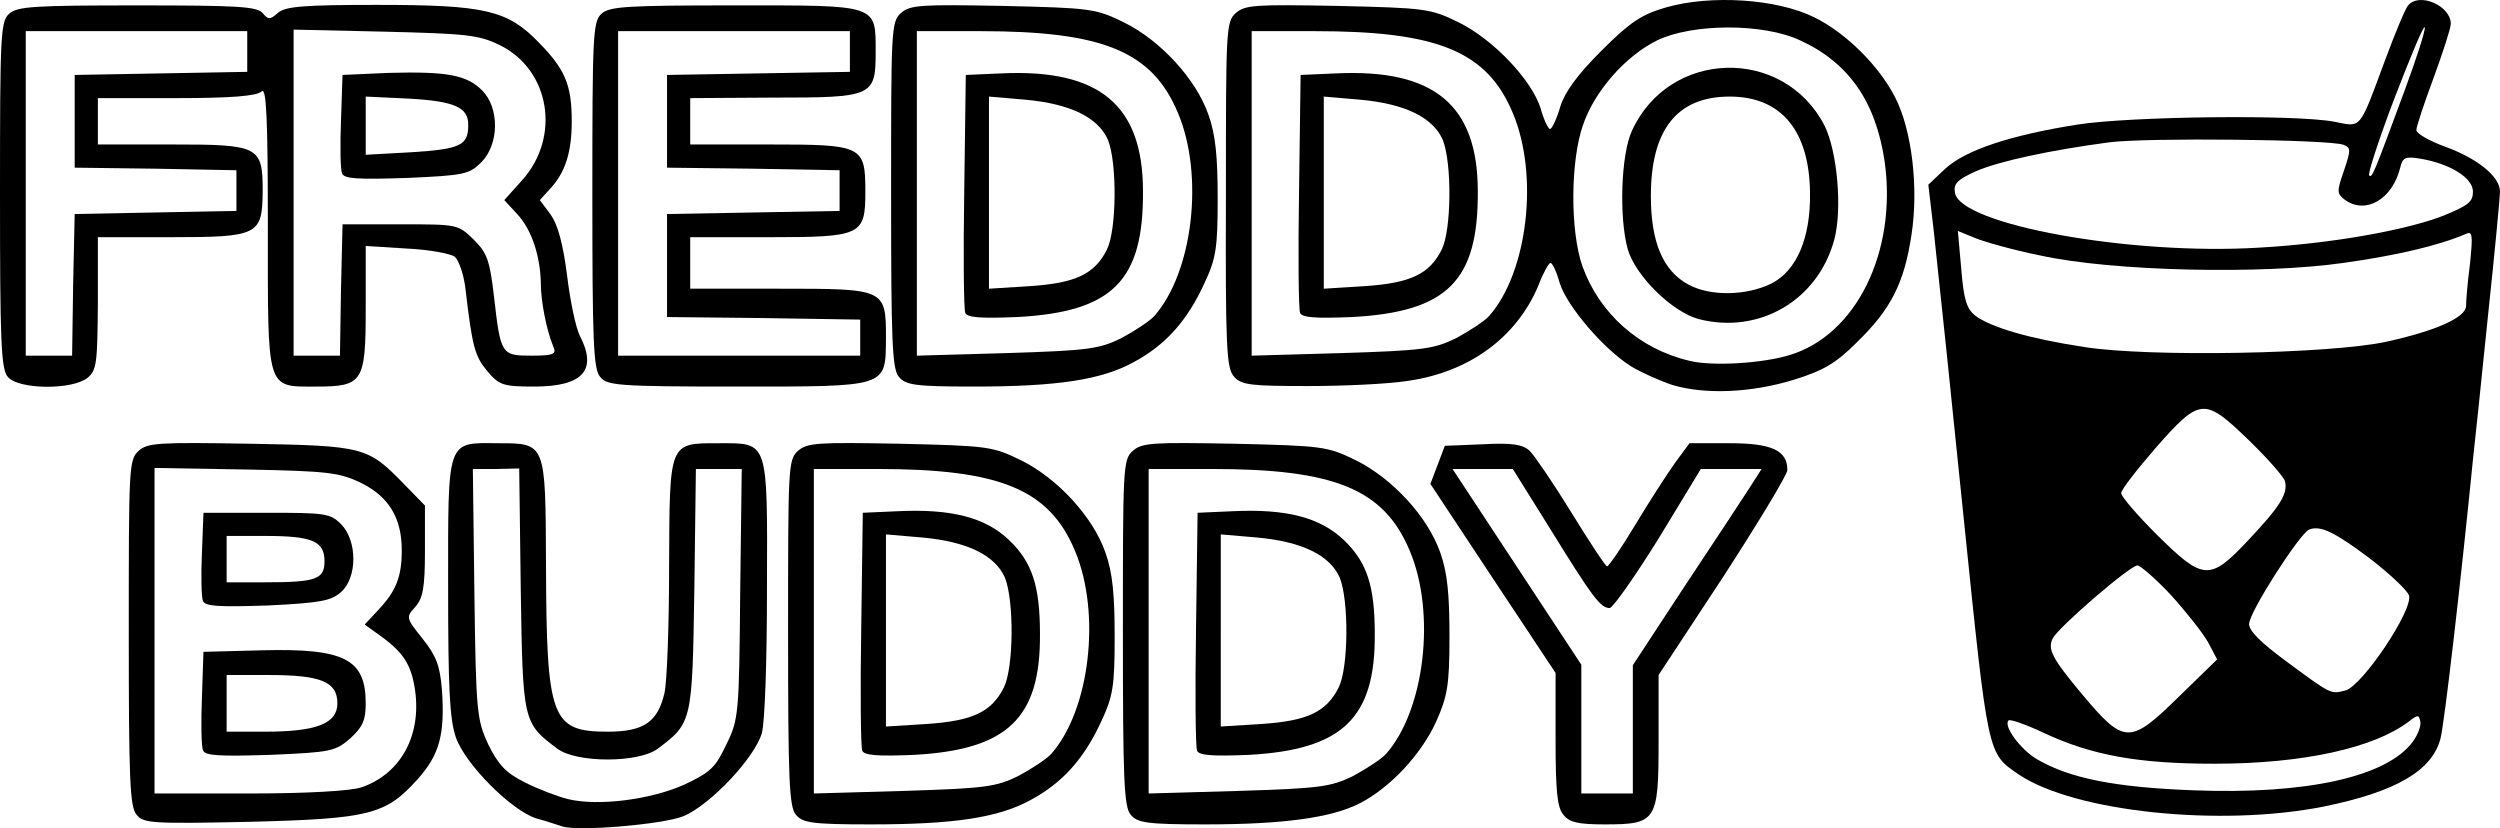 <?xml version="1.0" encoding="UTF-8" standalone="no"?>
<svg
   version="1.0"
   width="508.163pt"
   height="168.389pt"
   viewBox="0 0 508.163 168.389"
   preserveAspectRatio="xMidYMid"
   id="svg1"
   xml:space="preserve"
   xmlns="http://www.w3.org/2000/svg"
   xmlns:svg="http://www.w3.org/2000/svg"><defs
     id="defs1" /><g
     transform="matrix(0.1,0,0,-0.1,392.163,168.438)"
     fill="#000000"
     stroke="none"
     id="g1"><path
       d="m 973,1673 c -6,-7 -27,-58 -47,-112 -53,-143 -47,-135 -103,-124 -80,15 -416,11 -523,-6 C 162,1409 74,1379 33,1342 L -2,1309 9,1215 C 22,1095 44,886 70,630 120,143 118,154 182,110 295,34 592,3 802,45 c 147,30 220,73 237,138 8,30 42,325 66,567 3,28 17,157 30,287 14,131 25,247 25,258 0,30 -45,67 -111,91 -33,12 -59,27 -59,34 0,7 16,55 35,106 19,52 35,101 35,110 0,37 -65,65 -87,37 z m -7,-173 c -64,-173 -66,-178 -72,-172 -3,3 20,74 52,158 32,83 59,148 61,143 2,-6 -17,-64 -41,-129 z M 842,1390 c 15,-6 15,-10 1,-52 -15,-43 -15,-47 2,-60 42,-30 96,1 112,65 5,21 10,24 40,19 61,-10 108,-39 108,-67 0,-21 -9,-28 -60,-49 -77,-30 -230,-57 -375,-65 -262,-16 -609,47 -618,112 -3,18 5,26 42,43 48,21 152,43 271,59 76,10 449,6 477,-5 z M 226,1165 c 145,-32 449,-39 616,-15 107,15 193,35 249,59 13,6 14,-2 8,-61 -5,-37 -8,-76 -8,-86 -1,-23 -61,-50 -161,-72 -112,-25 -483,-32 -615,-11 -112,17 -190,40 -222,64 -17,14 -23,32 -28,94 l -7,78 34,-14 c 19,-8 79,-25 134,-36 z M 650,789 c 37,-36 70,-73 73,-83 6,-25 -9,-50 -75,-120 -78,-83 -91,-82 -185,11 -40,40 -73,78 -73,85 0,7 32,48 71,93 90,102 98,102 189,14 z M 897,548 c 40,-31 75,-64 78,-74 9,-29 -95,-184 -129,-193 -31,-8 -28,-9 -123,61 -50,37 -73,60 -73,74 0,24 103,184 122,192 23,9 52,-5 125,-60 z M 491,475 c 30,-33 64,-76 75,-95 l 19,-36 -76,-74 C 407,170 397,170 309,275 c -60,72 -69,90 -58,112 12,23 157,148 172,148 6,0 37,-27 68,-60 z M 983,177 C 930,105 766,69 536,78 c -158,6 -250,24 -317,63 -34,20 -69,68 -58,79 3,3 35,-8 71,-25 98,-46 192,-63 348,-63 180,0 324,32 395,86 18,14 20,14 23,0 2,-9 -5,-27 -15,-41 z"
       id="path1" /></g><g
     id="layer1"
     transform="translate(548.666)"><g
       fill="#000000"
       fill-rule="evenodd"
       id="g9"
       transform="matrix(1.047,0,0,1.047,-548.666,0.051)"><path
         d="m 109.2,160.4 c -1,-0.3 -3.3,-1.1 -5.2,-1.6 C 99.2,157.2 90.3,148.3 88.5,143.1 87.3,139.6 87,133.7 87,114 87,85.1 86.6,85.9 96.6,86 c 9.4,0 9.3,-0.2 9.4,23.5 0.1,30 1,32.5 12,32.5 7,0 9.7,-1.9 11,-7.5 0.5,-2.2 0.9,-13.3 0.9,-24.6 0.1,-24.3 -0.1,-23.9 9.7,-23.9 9.6,0 9.4,-0.8 9.3,28 0,14.3 -0.4,26.1 -1,28.3 -1.4,4.8 -10,13.9 -15.2,16.1 -3.9,1.6 -20.4,3 -23.5,2 m 1.1,-5.3 c -2,-0.5 -5.7,-1.9 -8.3,-3.2 -3.8,-1.9 -5.2,-3.4 -7.2,-7.4 -2.2,-4.8 -2.4,-6.1 -2.7,-29.3 L 91.8,91 h 4.5 l 4.5,-0.1 0.3,23.5 c 0.4,25.6 0.4,25.9 7.1,30.9 3.7,2.8 15.8,2.8 19.5,0 6.7,-5 6.7,-5.3 7.1,-30.9 L 135.1,91 h 4.5 4.4 l -0.3,24.2 c -0.2,23.3 -0.3,24.5 -2.7,29.3 -2.1,4.5 -3.1,5.4 -8.2,7.8 -6.5,2.9 -16.6,4.2 -22.5,2.8"
         id="path1-7" /><path
         d="m 26.5,158.1 c -1.3,-1.5 -1.5,-7 -1.5,-35.3 0,-31.9 0,-33.6 1.9,-35.3 1.7,-1.6 4,-1.7 21.7,-1.4 22.2,0.4 22.8,0.6 29.9,7.9 l 4,4.1 v 8.8 c 0,7.2 -0.4,9.2 -1.9,10.9 -1.8,2 -1.8,2.1 1.4,6.1 2.7,3.4 3.4,5.2 3.8,10 0.6,8.7 -0.5,12.6 -4.7,17.3 -6.2,6.9 -9.2,7.7 -32.6,8.3 -19,0.4 -20.7,0.3 -22,-1.4 M 30,122.4 V 90.8 l 17.7,0.3 c 16.1,0.3 18.2,0.6 22.4,2.6 5.4,2.7 7.9,6.8 7.9,13.1 0,5.1 -1.1,7.9 -4.5,11.5 l -2.7,2.9 3.2,2.3 c 4.4,3.2 5.9,5.6 6.6,10.6 1.2,8.8 -2.9,16.1 -10.4,18.7 -2,0.7 -10.5,1.2 -21.7,1.2 H 30 v -31.6 m 9.4,23.2 c -0.3,-0.7 -0.4,-5.3 -0.2,-10.2 l 0.3,-8.9 11.4,-0.3 c 16,-0.4 20.1,1.7 20.1,10.3 0,3.3 -0.6,4.6 -3,6.8 -2.9,2.5 -3.7,2.7 -15.5,3.2 -9.9,0.3 -12.7,0.2 -13.1,-0.9 M 44,136.5 V 131 h 8.2 c 10.1,0 13.3,1.3 13.3,5.5 0,3.9 -4,5.5 -14,5.5 H 44 v -5.5 m -4.6,-19.9 c -0.3,-0.7 -0.4,-4.9 -0.2,-9.2 l 0.3,-7.9 h 12.2 c 11.4,0 12.4,0.1 14.5,2.2 3.2,3.2 3.2,10.4 0,13.2 -1.9,1.7 -4,2.1 -14.2,2.6 -9.5,0.3 -12.2,0.2 -12.6,-0.9 M 44,108.5 V 104 h 7.5 c 9.1,0 11.5,1 11.5,4.9 0,3.5 -1.6,4.1 -11.5,4.1 H 44 v -4.5"
         id="path2" /><path
         d="m 154.5,158.1 c -1.3,-1.5 -1.5,-7 -1.5,-35.3 0,-32 0,-33.6 1.9,-35.3 1.8,-1.6 3.8,-1.7 19.8,-1.4 17,0.4 18,0.5 23.5,3.2 7.1,3.5 14,11 16.4,17.9 1.4,3.9 1.8,8.2 1.8,16.3 0,9.6 -0.3,11.6 -2.6,16.5 -3.3,7.2 -7.5,11.9 -13.6,15.2 -6.3,3.5 -14.9,4.8 -31.2,4.8 -11.4,0 -13.2,-0.3 -14.5,-1.9 M 158,122.5 V 91 h 12.3 c 23.8,0 33.4,3.9 38.4,15.9 5.1,12.1 2.9,30.9 -4.6,39.4 -0.9,1 -3.8,2.9 -6.4,4.3 -4.3,2.1 -6.3,2.4 -22.2,2.9 L 158,154 v -31.5 m 9.4,23.2 c -0.3,-0.7 -0.4,-11.4 -0.2,-23.8 l 0.3,-22.4 6.8,-0.3 c 10.4,-0.5 17,1.2 21.6,5.6 4.5,4.3 6,8.9 6,18.3 0.1,16.3 -6.3,22.4 -24.4,23.4 -7.2,0.3 -9.7,0.1 -10.1,-0.8 m 4.6,-23.4 v -18.6 l 7,0.6 c 8.9,0.8 14.2,3.5 16.1,7.8 1.8,4.5 1.7,17.5 -0.2,21.3 -2.4,4.8 -6.1,6.5 -14.9,7.1 l -8,0.5 v -18.7"
         id="path3" /><path
         d="m 219.5,158.1 c -1.3,-1.5 -1.5,-7 -1.5,-35.3 0,-32 0,-33.6 1.9,-35.3 1.8,-1.6 3.8,-1.7 19.8,-1.4 17,0.4 18,0.5 23.5,3.2 7.1,3.5 14,11 16.4,17.9 1.4,3.9 1.8,8.1 1.8,16.3 0,9.6 -0.4,11.6 -2.6,16.6 -3,6.5 -9,12.8 -14.8,15.8 -5.5,2.8 -14.7,4.1 -30,4.1 -11.4,0 -13.2,-0.3 -14.5,-1.9 M 223,122.5 V 91 h 12.3 c 23.8,0 33.4,3.9 38.4,15.9 5.1,12.1 2.9,30.9 -4.6,39.4 -0.9,1 -3.8,2.9 -6.4,4.3 -4.3,2.1 -6.3,2.4 -22.2,2.9 L 223,154 v -31.5 m 9.4,23.2 c -0.3,-0.7 -0.4,-11.4 -0.2,-23.8 l 0.3,-22.4 6.8,-0.3 c 10.4,-0.5 17,1.2 21.6,5.6 4.5,4.3 6,8.9 6,18.3 0.1,16.3 -6.3,22.4 -24.4,23.4 -7.2,0.3 -9.7,0.1 -10.1,-0.8 m 4.6,-23.4 v -18.6 l 7,0.6 c 8.9,0.8 14.2,3.5 16.1,7.8 1.8,4.5 1.7,17.5 -0.2,21.3 -2.4,4.8 -6.1,6.5 -14.9,7.1 l -8,0.5 v -18.7"
         id="path4" /><path
         d="m 303.5,158.1 c -1.2,-1.4 -1.5,-4.7 -1.5,-14.7 v -12.8 l -12.2,-18.4 -12.1,-18.3 1.4,-3.7 1.4,-3.7 7.4,-0.3 c 5.6,-0.3 7.7,0 9.1,1.3 0.9,0.9 4.6,6.3 8.1,12 3.5,5.7 6.6,10.4 6.9,10.4 0.3,0 2.8,-3.6 5.5,-8.1 2.7,-4.5 6.2,-9.9 7.7,-12 L 328,86 h 7.8 c 8.2,0 11.2,1.4 11.2,5.2 0,0.9 -5.7,10.3 -12.5,20.8 L 322,131 v 12.8 c 0,15.6 -0.4,16.2 -10.5,16.2 -5.1,0 -6.9,-0.4 -8,-1.9 M 307,141.5 V 129 L 294.5,110 282,91 h 5.9 5.8 l 7.3,11.7 c 8.1,13.1 9.7,15.3 11.5,15.3 0.6,0 4.9,-6.1 9.5,-13.5 L 330.2,91 h 5.9 5.9 l -2.5,3.9 c -1.4,2.2 -7.1,10.8 -12.6,19.1 l -9.9,15.1 v 12.4 12.5 h -5 -5 v -12.5"
         id="path5" /><path
         d="m 324.7,74.7 c -2.4,-0.8 -6,-2.4 -8,-3.6 -5.3,-3.3 -12.5,-11.7 -13.9,-16.2 -0.6,-2.2 -1.4,-3.9 -1.8,-3.9 -0.3,0 -1.4,1.9 -2.3,4.3 -4.2,10.1 -13.4,16.9 -25.4,18.6 -3.7,0.6 -12.5,1 -19.4,1 -11,0 -12.9,-0.2 -14.3,-1.8 -1.5,-1.6 -1.7,-5.5 -1.6,-35.3 0,-32 0,-33.6 1.9,-35.3 1.8,-1.6 3.8,-1.7 19.8,-1.4 17,0.4 18,0.5 23.5,3.2 6.7,3.3 14.2,11.2 15.9,16.7 0.6,2.2 1.5,4 1.8,4 0.4,0 1.3,-1.9 2,-4.3 0.9,-2.9 3.3,-6.2 8,-10.9 5.5,-5.5 7.7,-7 12.5,-8.4 8.7,-2.5 21.5,-1.7 28.8,1.9 6.1,3 12.5,9.3 15.7,15.5 3.3,6.4 4.6,17.7 3.2,26.7 -1.4,9.4 -4,14.5 -10.6,20.9 -4.1,4.1 -6.5,5.5 -12.3,7.3 -8.2,2.5 -17.1,2.9 -23.5,1 M 328,70 c -9.8,-2.3 -17.5,-9.2 -20.8,-18.4 -2.4,-6.9 -2.3,-20.4 0.1,-27.3 2.2,-6.6 8.3,-13.5 14.4,-16.5 6.8,-3.3 20.6,-3.4 27.8,0 9.4,4.3 14.7,11.9 16.4,23.6 2.4,17.4 -5.5,33.6 -18.5,37.5 -5.3,1.6 -15,2.2 -19.4,1.1 m 1.8,-8.1 C 324.6,60.5 317.5,53.5 316,48.3 314.3,42.1 314.7,30 316.8,25.4 324,9.5 346.2,8.9 354.2,24.3 c 2.5,5 3.5,16.3 1.9,22.2 -3.2,11.8 -14.6,18.4 -26.3,15.4 m -2,-6.7 c -5,-2.7 -7.3,-8.3 -7.3,-17.2 0,-12.9 5.1,-19.3 15.3,-19.3 10,0 15.5,6.6 15.6,18.8 0.1,8.7 -2.6,15 -7.5,17.5 -4.9,2.4 -11.9,2.5 -16.1,0.2 M 243,37.5 V 6 h 12.3 c 23.8,0 33.4,3.9 38.4,15.9 5.1,12.1 2.9,30.9 -4.6,39.4 -0.9,1 -3.8,2.9 -6.4,4.3 -4.3,2.1 -6.3,2.4 -22.2,2.9 L 243,69 V 37.5 m 9.4,23.2 C 252.1,60 252,49.3 252.2,36.9 l 0.3,-22.4 6.9,-0.3 c 19,-0.9 27.5,6.1 27.5,22.9 0.1,17.4 -5.9,23.4 -24.4,24.4 -7.2,0.3 -9.7,0.1 -10.1,-0.8 M 257,37.3 V 18.7 l 7,0.6 c 8.9,0.8 14.2,3.5 16.1,7.8 1.8,4.5 1.7,17.5 -0.2,21.3 -2.4,4.8 -6.1,6.5 -14.9,7.1 L 257,56 V 37.3"
         id="path6" /><path
         d="M 1.5,73.1 C 0.2,71.6 0,66.1 0,37.8 0,6.6 0.1,4.1 1.8,2.6 3.4,1.2 6.6,1 26.7,1 46.1,1 49.9,1.2 51,2.5 c 1.1,1.3 1.4,1.3 2.9,0 1.4,-1.3 4.9,-1.6 19.2,-1.6 21.1,0 25.4,1 31.5,7.3 5.1,5.2 6.4,8.2 6.4,15.3 0,6.1 -1.3,10 -4.2,13.1 l -2,2.2 2.1,2.8 c 1.4,2 2.4,5.6 3.2,11.9 0.6,4.9 1.7,10.2 2.5,11.7 3.4,6.6 0.6,9.8 -8.9,9.8 -6.1,0 -6.8,-0.3 -9.1,-3 -2.4,-2.9 -2.9,-4.6 -4.2,-15.7 -0.3,-2.9 -1.3,-5.8 -2.1,-6.5 -0.8,-0.6 -5,-1.4 -9.4,-1.6 L 71,47.7 v 12 C 71,74.2 70.5,75 61.3,75 51.6,75 52,76 52,43.9 52,22.6 51.7,16.8 50.8,17.7 49.9,18.6 44.8,19 34.3,19 H 19 V 23.5 28 H 33.3 C 50.3,28 51,28.3 51,37.1 50.9,45.6 50.2,46 33.1,46 H 19 V 58.8 C 18.9,70.4 18.8,71.8 17,73.3 14,75.7 3.5,75.6 1.5,73.1 M 5,37.5 V 6 H 26.5 48 v 3.9 4 l -16.8,0.3 -16.7,0.3 v 9 9 l 15.7,0.2 15.7,0.3 v 4 3.9 L 30.2,41.2 14.5,41.5 14.2,55.2 14,69 H 9.5 5 V 37.5 M 57,37.3 V 5.7 l 17.7,0.4 c 15.8,0.4 18.2,0.6 22.3,2.6 9.8,4.8 11.9,17.8 4.4,26.2 l -3.5,3.9 2.5,2.7 c 2.8,3 4.5,8.1 4.6,13.5 0,3.5 1.1,9 2.4,12.2 0.7,1.5 0.1,1.8 -4.2,1.8 -5.9,0 -6,-0.2 -7.3,-11.5 -0.8,-6.9 -1.3,-8.4 -3.9,-11 -3.1,-3 -3.1,-3 -14.3,-3 H 66.5 L 66.2,56.2 66,69 H 61.5 57 V 37.3 m 9.4,-3.7 C 66.1,32.9 66,28.3 66.2,23.4 l 0.3,-8.9 9,-0.4 c 11.3,-0.3 15.1,0.4 18.1,3.4 3.4,3.4 3.3,10.4 -0.1,13.9 C 91.1,33.8 90.2,34 79,34.5 69.5,34.8 66.8,34.7 66.4,33.6 M 71,24.3 v -5.6 l 8.4,0.4 c 8.9,0.5 11.6,1.7 11.5,5.2 0,3.9 -1.6,4.6 -10.9,5.2 L 71,30 v -5.7"
         id="path7" /><path
         d="m 116.5,73.1 c -1.3,-1.5 -1.5,-7 -1.5,-35.3 0,-31.2 0.1,-33.7 1.8,-35.2 1.6,-1.4 4.9,-1.6 25.8,-1.6 28,0 27.4,-0.3 27.4,9.1 0,8.6 -0.6,8.8 -19.9,8.8 L 134,19 v 4.5 4.5 h 15.3 c 18.1,0 18.7,0.2 18.7,9.1 0,8.6 -0.7,8.9 -18.9,8.9 H 134 v 5 5 h 17.3 c 20.6,0 20.7,0 20.7,9.6 -0.1,9.6 0.6,9.4 -29,9.4 -23.1,0 -25.2,-0.2 -26.5,-1.9 M 120,37.5 V 6 h 22.5 22.5 v 3.9 4 l -17.8,0.3 -17.7,0.3 v 9 9 l 16.7,0.2 16.8,0.3 v 4 3.9 l -16.8,0.3 -16.7,0.3 v 10 10 L 148.2,61.7 167,62 V 65.5 69 H 143.5 120 V 37.5"
         id="path8" /><path
         d="m 174.5,73.1 c -1.3,-1.5 -1.5,-7 -1.5,-35.3 0,-32 0,-33.6 1.9,-35.3 1.8,-1.6 3.8,-1.7 19.8,-1.4 17,0.4 18,0.5 23.5,3.2 7.1,3.5 14,11 16.4,17.9 1.4,3.9 1.8,8.2 1.8,16.3 0,9.6 -0.3,11.6 -2.6,16.5 -3.3,7.2 -7.5,11.9 -13.6,15.2 -6.3,3.5 -14.9,4.8 -31.2,4.8 -11.4,0 -13.2,-0.3 -14.5,-1.9 M 178,37.5 V 6 h 12.3 c 23.8,0 33.4,3.9 38.4,15.9 5.1,12.1 2.9,30.9 -4.6,39.4 -0.9,1 -3.8,2.9 -6.4,4.3 -4.3,2.1 -6.3,2.4 -22.2,2.9 L 178,69 V 37.5 m 9.4,23.2 C 187.1,60 187,49.3 187.2,36.9 l 0.3,-22.4 6.9,-0.3 c 19,-0.9 27.5,6.1 27.5,22.9 0.1,17.4 -5.9,23.4 -24.4,24.4 -7.2,0.3 -9.7,0.1 -10.1,-0.8 M 192,37.3 V 18.7 l 7,0.6 c 8.9,0.8 14.2,3.5 16.1,7.8 1.8,4.5 1.7,17.5 -0.2,21.3 -2.4,4.8 -6.1,6.5 -14.9,7.1 L 192,56 V 37.3"
         id="path9" /></g></g></svg>
